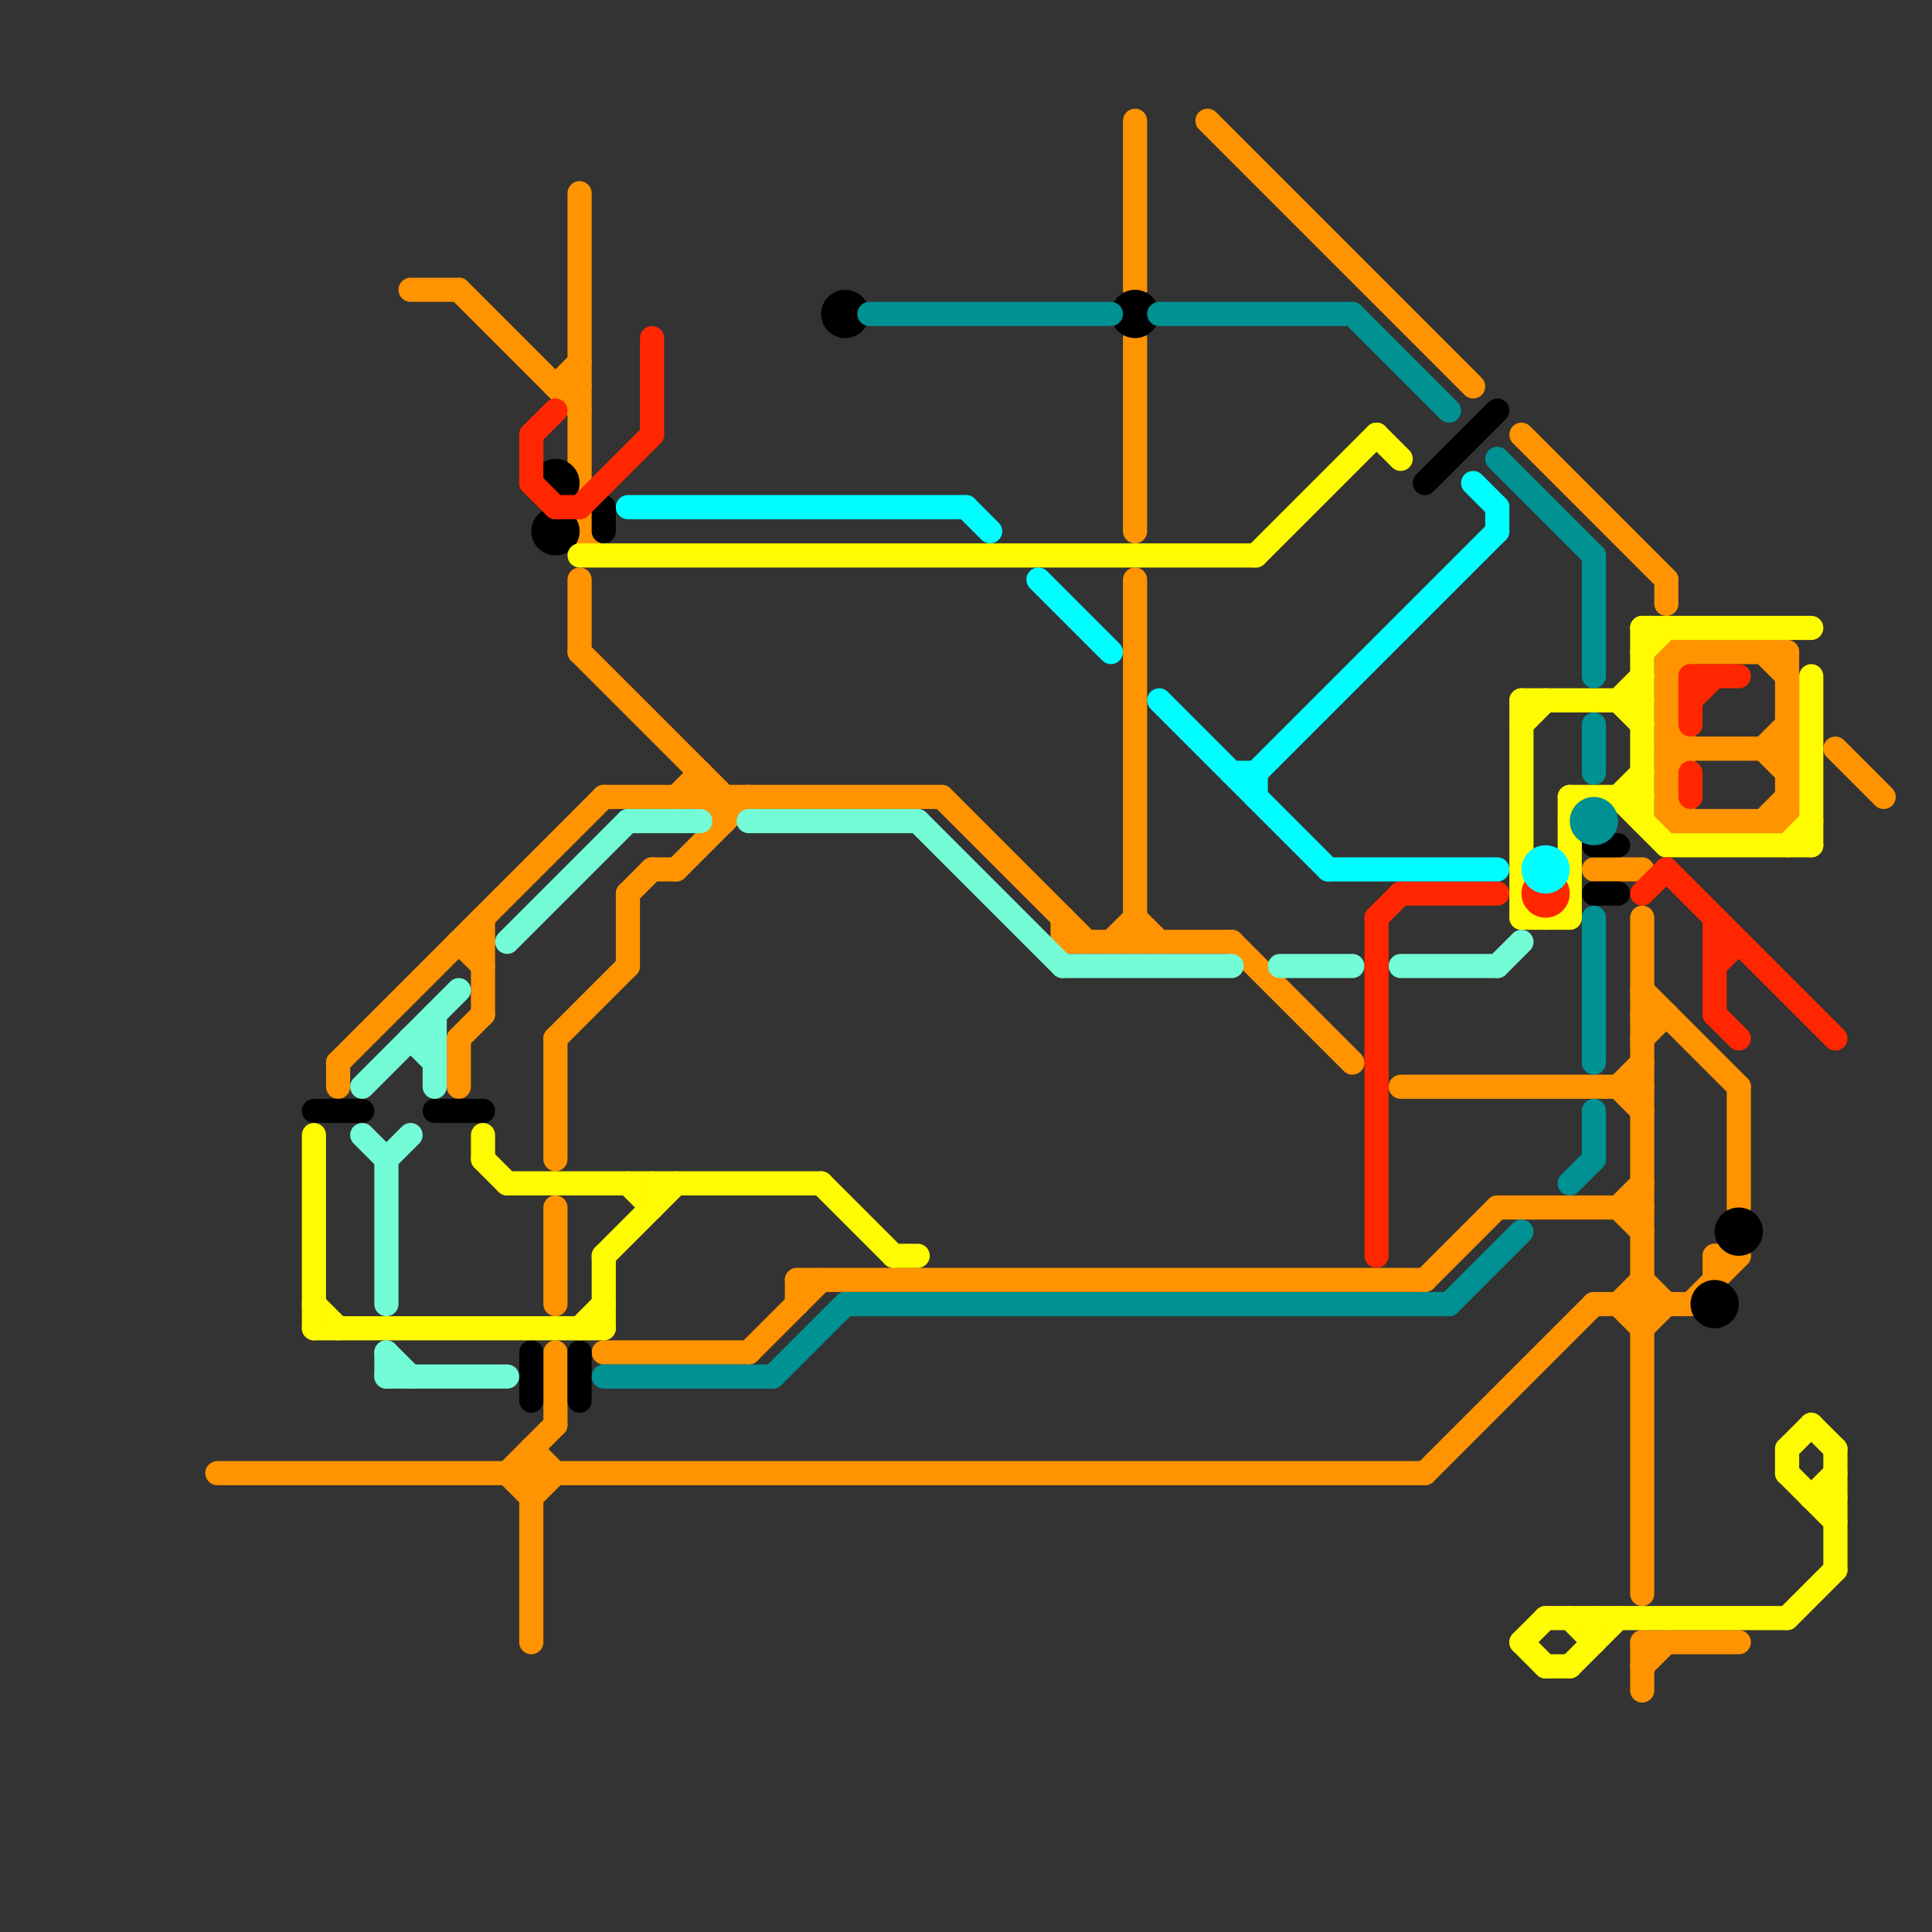 
<svg version="1.1" xmlns="http://www.w3.org/2000/svg" viewBox="0 0 80 80">
<rect x="0" y="0" width="80" height="80" fill="#333333" stroke="none"/>
<style>line { stroke-width: 1; fill: none; stroke-linecap: round; stroke-linejoin: round; } .c0 { stroke: #ff9300 } .c1 { stroke: #000000 } .c2 { stroke: #fffb00 } .c3 { stroke: #73fcd6 } .c4 { stroke: #ff2600 } .c5 { stroke: #009193 } .c6 { stroke: #00fdff }</style><line class="c0" x1="69" y1="28" x2="70" y2="27"/><line class="c0" x1="67" y1="50" x2="68" y2="49"/><line class="c0" x1="27" y1="36" x2="28" y2="36"/><line class="c0" x1="23" y1="16" x2="24" y2="16"/><line class="c0" x1="28" y1="36" x2="31" y2="33"/><line class="c0" x1="59" y1="61" x2="66" y2="54"/><line class="c0" x1="44" y1="39" x2="51" y2="39"/><line class="c0" x1="69" y1="27" x2="69" y2="34"/><line class="c0" x1="50" y1="5" x2="61" y2="16"/><line class="c0" x1="66" y1="54" x2="70" y2="54"/><line class="c0" x1="22" y1="62" x2="23" y2="61"/><line class="c0" x1="68" y1="43" x2="69" y2="42"/><line class="c0" x1="33" y1="53" x2="33" y2="54"/><line class="c0" x1="68" y1="41" x2="72" y2="45"/><line class="c0" x1="63" y1="18" x2="69" y2="24"/><line class="c0" x1="23" y1="56" x2="23" y2="59"/><line class="c0" x1="20" y1="38" x2="20" y2="42"/><line class="c0" x1="22" y1="60" x2="23" y2="61"/><line class="c0" x1="59" y1="53" x2="62" y2="50"/><line class="c0" x1="28" y1="33" x2="29" y2="32"/><line class="c0" x1="47" y1="5" x2="47" y2="12"/><line class="c0" x1="19" y1="43" x2="20" y2="42"/><line class="c0" x1="21" y1="61" x2="23" y2="59"/><line class="c0" x1="19" y1="39" x2="20" y2="39"/><line class="c0" x1="24" y1="8" x2="24" y2="20"/><line class="c0" x1="67" y1="50" x2="68" y2="51"/><line class="c0" x1="51" y1="39" x2="56" y2="44"/><line class="c0" x1="73" y1="31" x2="74" y2="30"/><line class="c0" x1="29" y1="33" x2="30" y2="34"/><line class="c0" x1="9" y1="61" x2="59" y2="61"/><line class="c0" x1="69" y1="31" x2="74" y2="31"/><line class="c0" x1="23" y1="16" x2="24" y2="15"/><line class="c0" x1="58" y1="45" x2="68" y2="45"/><line class="c0" x1="66" y1="36" x2="68" y2="36"/><line class="c0" x1="69" y1="24" x2="69" y2="25"/><line class="c0" x1="68" y1="55" x2="69" y2="54"/><line class="c0" x1="67" y1="45" x2="68" y2="44"/><line class="c0" x1="69" y1="34" x2="74" y2="34"/><line class="c0" x1="26" y1="37" x2="26" y2="40"/><line class="c0" x1="73" y1="31" x2="74" y2="32"/><line class="c0" x1="68" y1="68" x2="72" y2="68"/><line class="c0" x1="24" y1="27" x2="30" y2="33"/><line class="c0" x1="44" y1="38" x2="44" y2="39"/><line class="c0" x1="70" y1="54" x2="72" y2="52"/><line class="c0" x1="33" y1="53" x2="59" y2="53"/><line class="c0" x1="47" y1="38" x2="48" y2="39"/><line class="c0" x1="72" y1="45" x2="72" y2="50"/><line class="c0" x1="14" y1="44" x2="25" y2="33"/><line class="c0" x1="67" y1="45" x2="68" y2="46"/><line class="c0" x1="62" y1="50" x2="68" y2="50"/><line class="c0" x1="19" y1="43" x2="19" y2="45"/><line class="c0" x1="68" y1="69" x2="69" y2="68"/><line class="c0" x1="46" y1="39" x2="47" y2="38"/><line class="c0" x1="69" y1="32" x2="70" y2="31"/><line class="c0" x1="17" y1="12" x2="19" y2="12"/><line class="c0" x1="67" y1="54" x2="68" y2="53"/><line class="c0" x1="19" y1="12" x2="24" y2="17"/><line class="c0" x1="69" y1="27" x2="74" y2="27"/><line class="c0" x1="73" y1="34" x2="74" y2="33"/><line class="c0" x1="21" y1="61" x2="22" y2="62"/><line class="c0" x1="39" y1="33" x2="45" y2="39"/><line class="c0" x1="26" y1="37" x2="27" y2="36"/><line class="c0" x1="23" y1="43" x2="26" y2="40"/><line class="c0" x1="68" y1="38" x2="68" y2="66"/><line class="c0" x1="47" y1="14" x2="47" y2="22"/><line class="c0" x1="47" y1="24" x2="47" y2="39"/><line class="c0" x1="69" y1="30" x2="70" y2="31"/><line class="c0" x1="73" y1="27" x2="74" y2="28"/><line class="c0" x1="67" y1="54" x2="68" y2="55"/><line class="c0" x1="22" y1="60" x2="22" y2="68"/><line class="c0" x1="68" y1="68" x2="68" y2="70"/><line class="c0" x1="25" y1="33" x2="39" y2="33"/><line class="c0" x1="31" y1="56" x2="34" y2="53"/><line class="c0" x1="14" y1="44" x2="14" y2="45"/><line class="c0" x1="29" y1="32" x2="29" y2="33"/><line class="c0" x1="23" y1="43" x2="23" y2="48"/><line class="c0" x1="68" y1="53" x2="69" y2="54"/><line class="c0" x1="25" y1="56" x2="31" y2="56"/><line class="c0" x1="71" y1="52" x2="72" y2="52"/><line class="c0" x1="69" y1="33" x2="70" y2="34"/><line class="c0" x1="71" y1="52" x2="71" y2="53"/><line class="c0" x1="74" y1="27" x2="74" y2="34"/><line class="c0" x1="76" y1="31" x2="78" y2="33"/><line class="c0" x1="30" y1="33" x2="30" y2="34"/><line class="c0" x1="19" y1="39" x2="20" y2="40"/><line class="c0" x1="24" y1="24" x2="24" y2="27"/><line class="c0" x1="23" y1="50" x2="23" y2="54"/><line class="c0" x1="68" y1="42" x2="69" y2="42"/><circle cx="24" cy="22" r="1" fill="#ff9300" /><line class="c1" x1="13" y1="46" x2="15" y2="46"/><line class="c1" x1="18" y1="46" x2="20" y2="46"/><line class="c1" x1="66" y1="37" x2="67" y2="37"/><line class="c1" x1="66" y1="35" x2="67" y2="35"/><line class="c1" x1="24" y1="56" x2="24" y2="58"/><line class="c1" x1="25" y1="21" x2="25" y2="22"/><line class="c1" x1="59" y1="20" x2="62" y2="17"/><line class="c1" x1="22" y1="56" x2="22" y2="58"/><circle cx="23" cy="20" r="1" fill="#000000" /><circle cx="35" cy="13" r="1" fill="#000000" /><circle cx="47" cy="13" r="1" fill="#000000" /><circle cx="71" cy="54" r="1" fill="#000000" /><circle cx="23" cy="22" r="1" fill="#000000" /><circle cx="72" cy="51" r="1" fill="#000000" /><line class="c2" x1="37" y1="52" x2="38" y2="52"/><line class="c2" x1="63" y1="37" x2="64" y2="38"/><line class="c2" x1="65" y1="67" x2="66" y2="68"/><line class="c2" x1="67" y1="33" x2="68" y2="32"/><line class="c2" x1="20" y1="47" x2="20" y2="48"/><line class="c2" x1="76" y1="60" x2="76" y2="65"/><line class="c2" x1="64" y1="38" x2="65" y2="37"/><line class="c2" x1="65" y1="34" x2="66" y2="33"/><line class="c2" x1="68" y1="26" x2="68" y2="34"/><line class="c2" x1="63" y1="68" x2="64" y2="69"/><line class="c2" x1="21" y1="49" x2="34" y2="49"/><line class="c2" x1="74" y1="60" x2="74" y2="61"/><line class="c2" x1="65" y1="69" x2="67" y2="67"/><line class="c2" x1="74" y1="67" x2="76" y2="65"/><line class="c2" x1="26" y1="49" x2="27" y2="50"/><line class="c2" x1="63" y1="38" x2="65" y2="38"/><line class="c2" x1="65" y1="33" x2="68" y2="33"/><line class="c2" x1="75" y1="28" x2="75" y2="35"/><line class="c2" x1="34" y1="49" x2="37" y2="52"/><line class="c2" x1="64" y1="69" x2="65" y2="69"/><line class="c2" x1="63" y1="30" x2="64" y2="29"/><line class="c2" x1="74" y1="61" x2="76" y2="63"/><line class="c2" x1="74" y1="60" x2="75" y2="59"/><line class="c2" x1="52" y1="23" x2="57" y2="18"/><line class="c2" x1="75" y1="59" x2="76" y2="60"/><line class="c2" x1="74" y1="35" x2="75" y2="34"/><line class="c2" x1="57" y1="18" x2="58" y2="19"/><line class="c2" x1="66" y1="67" x2="66" y2="68"/><line class="c2" x1="20" y1="48" x2="21" y2="49"/><line class="c2" x1="75" y1="62" x2="76" y2="62"/><line class="c2" x1="67" y1="29" x2="68" y2="28"/><line class="c2" x1="13" y1="54" x2="14" y2="55"/><line class="c2" x1="25" y1="52" x2="28" y2="49"/><line class="c2" x1="69" y1="35" x2="75" y2="35"/><line class="c2" x1="64" y1="67" x2="74" y2="67"/><line class="c2" x1="68" y1="26" x2="75" y2="26"/><line class="c2" x1="63" y1="29" x2="68" y2="29"/><line class="c2" x1="65" y1="33" x2="65" y2="38"/><line class="c2" x1="67" y1="33" x2="69" y2="35"/><line class="c2" x1="13" y1="55" x2="25" y2="55"/><line class="c2" x1="24" y1="55" x2="25" y2="54"/><line class="c2" x1="68" y1="27" x2="69" y2="26"/><line class="c2" x1="63" y1="68" x2="64" y2="67"/><line class="c2" x1="24" y1="23" x2="52" y2="23"/><line class="c2" x1="75" y1="62" x2="76" y2="61"/><line class="c2" x1="67" y1="29" x2="68" y2="30"/><line class="c2" x1="25" y1="52" x2="25" y2="55"/><line class="c2" x1="13" y1="47" x2="13" y2="55"/><line class="c2" x1="27" y1="49" x2="27" y2="50"/><line class="c2" x1="63" y1="29" x2="63" y2="38"/><line class="c3" x1="15" y1="45" x2="19" y2="41"/><line class="c3" x1="26" y1="34" x2="29" y2="34"/><line class="c3" x1="31" y1="34" x2="38" y2="34"/><line class="c3" x1="44" y1="40" x2="51" y2="40"/><line class="c3" x1="58" y1="40" x2="62" y2="40"/><line class="c3" x1="21" y1="39" x2="26" y2="34"/><line class="c3" x1="17" y1="43" x2="18" y2="44"/><line class="c3" x1="62" y1="40" x2="63" y2="39"/><line class="c3" x1="16" y1="56" x2="17" y2="57"/><line class="c3" x1="16" y1="56" x2="16" y2="57"/><line class="c3" x1="38" y1="34" x2="44" y2="40"/><line class="c3" x1="18" y1="42" x2="18" y2="45"/><line class="c3" x1="17" y1="43" x2="18" y2="43"/><line class="c3" x1="15" y1="47" x2="16" y2="48"/><line class="c3" x1="16" y1="57" x2="21" y2="57"/><line class="c3" x1="16" y1="48" x2="16" y2="54"/><line class="c3" x1="53" y1="40" x2="56" y2="40"/><line class="c3" x1="16" y1="48" x2="17" y2="47"/><line class="c4" x1="70" y1="32" x2="70" y2="33"/><line class="c4" x1="70" y1="28" x2="72" y2="28"/><line class="c4" x1="71" y1="39" x2="72" y2="39"/><line class="c4" x1="70" y1="29" x2="71" y2="28"/><line class="c4" x1="57" y1="38" x2="57" y2="52"/><line class="c4" x1="70" y1="28" x2="70" y2="30"/><line class="c4" x1="22" y1="20" x2="23" y2="21"/><line class="c4" x1="69" y1="36" x2="76" y2="43"/><line class="c4" x1="22" y1="18" x2="22" y2="20"/><line class="c4" x1="68" y1="37" x2="69" y2="36"/><line class="c4" x1="71" y1="42" x2="72" y2="43"/><line class="c4" x1="57" y1="38" x2="58" y2="37"/><line class="c4" x1="71" y1="38" x2="71" y2="42"/><line class="c4" x1="24" y1="21" x2="27" y2="18"/><line class="c4" x1="71" y1="40" x2="72" y2="39"/><line class="c4" x1="23" y1="21" x2="24" y2="21"/><line class="c4" x1="58" y1="37" x2="62" y2="37"/><line class="c4" x1="22" y1="18" x2="23" y2="17"/><line class="c4" x1="27" y1="14" x2="27" y2="18"/><circle cx="64" cy="37" r="1" fill="#ff2600" /><line class="c5" x1="32" y1="57" x2="35" y2="54"/><line class="c5" x1="62" y1="19" x2="66" y2="23"/><line class="c5" x1="56" y1="13" x2="60" y2="17"/><line class="c5" x1="66" y1="38" x2="66" y2="44"/><line class="c5" x1="35" y1="54" x2="60" y2="54"/><line class="c5" x1="36" y1="13" x2="46" y2="13"/><line class="c5" x1="66" y1="23" x2="66" y2="28"/><line class="c5" x1="66" y1="46" x2="66" y2="48"/><line class="c5" x1="60" y1="54" x2="63" y2="51"/><line class="c5" x1="65" y1="49" x2="66" y2="48"/><line class="c5" x1="66" y1="30" x2="66" y2="32"/><line class="c5" x1="48" y1="13" x2="56" y2="13"/><line class="c5" x1="25" y1="57" x2="32" y2="57"/><circle cx="66" cy="34" r="1" fill="#009193" /><line class="c6" x1="61" y1="20" x2="62" y2="21"/><line class="c6" x1="48" y1="29" x2="55" y2="36"/><line class="c6" x1="43" y1="24" x2="46" y2="27"/><line class="c6" x1="26" y1="21" x2="40" y2="21"/><line class="c6" x1="55" y1="36" x2="62" y2="36"/><line class="c6" x1="51" y1="32" x2="52" y2="32"/><line class="c6" x1="52" y1="32" x2="62" y2="22"/><line class="c6" x1="52" y1="32" x2="52" y2="33"/><line class="c6" x1="62" y1="21" x2="62" y2="22"/><line class="c6" x1="40" y1="21" x2="41" y2="22"/><circle cx="64" cy="36" r="1" fill="#00fdff" />


</svg>

